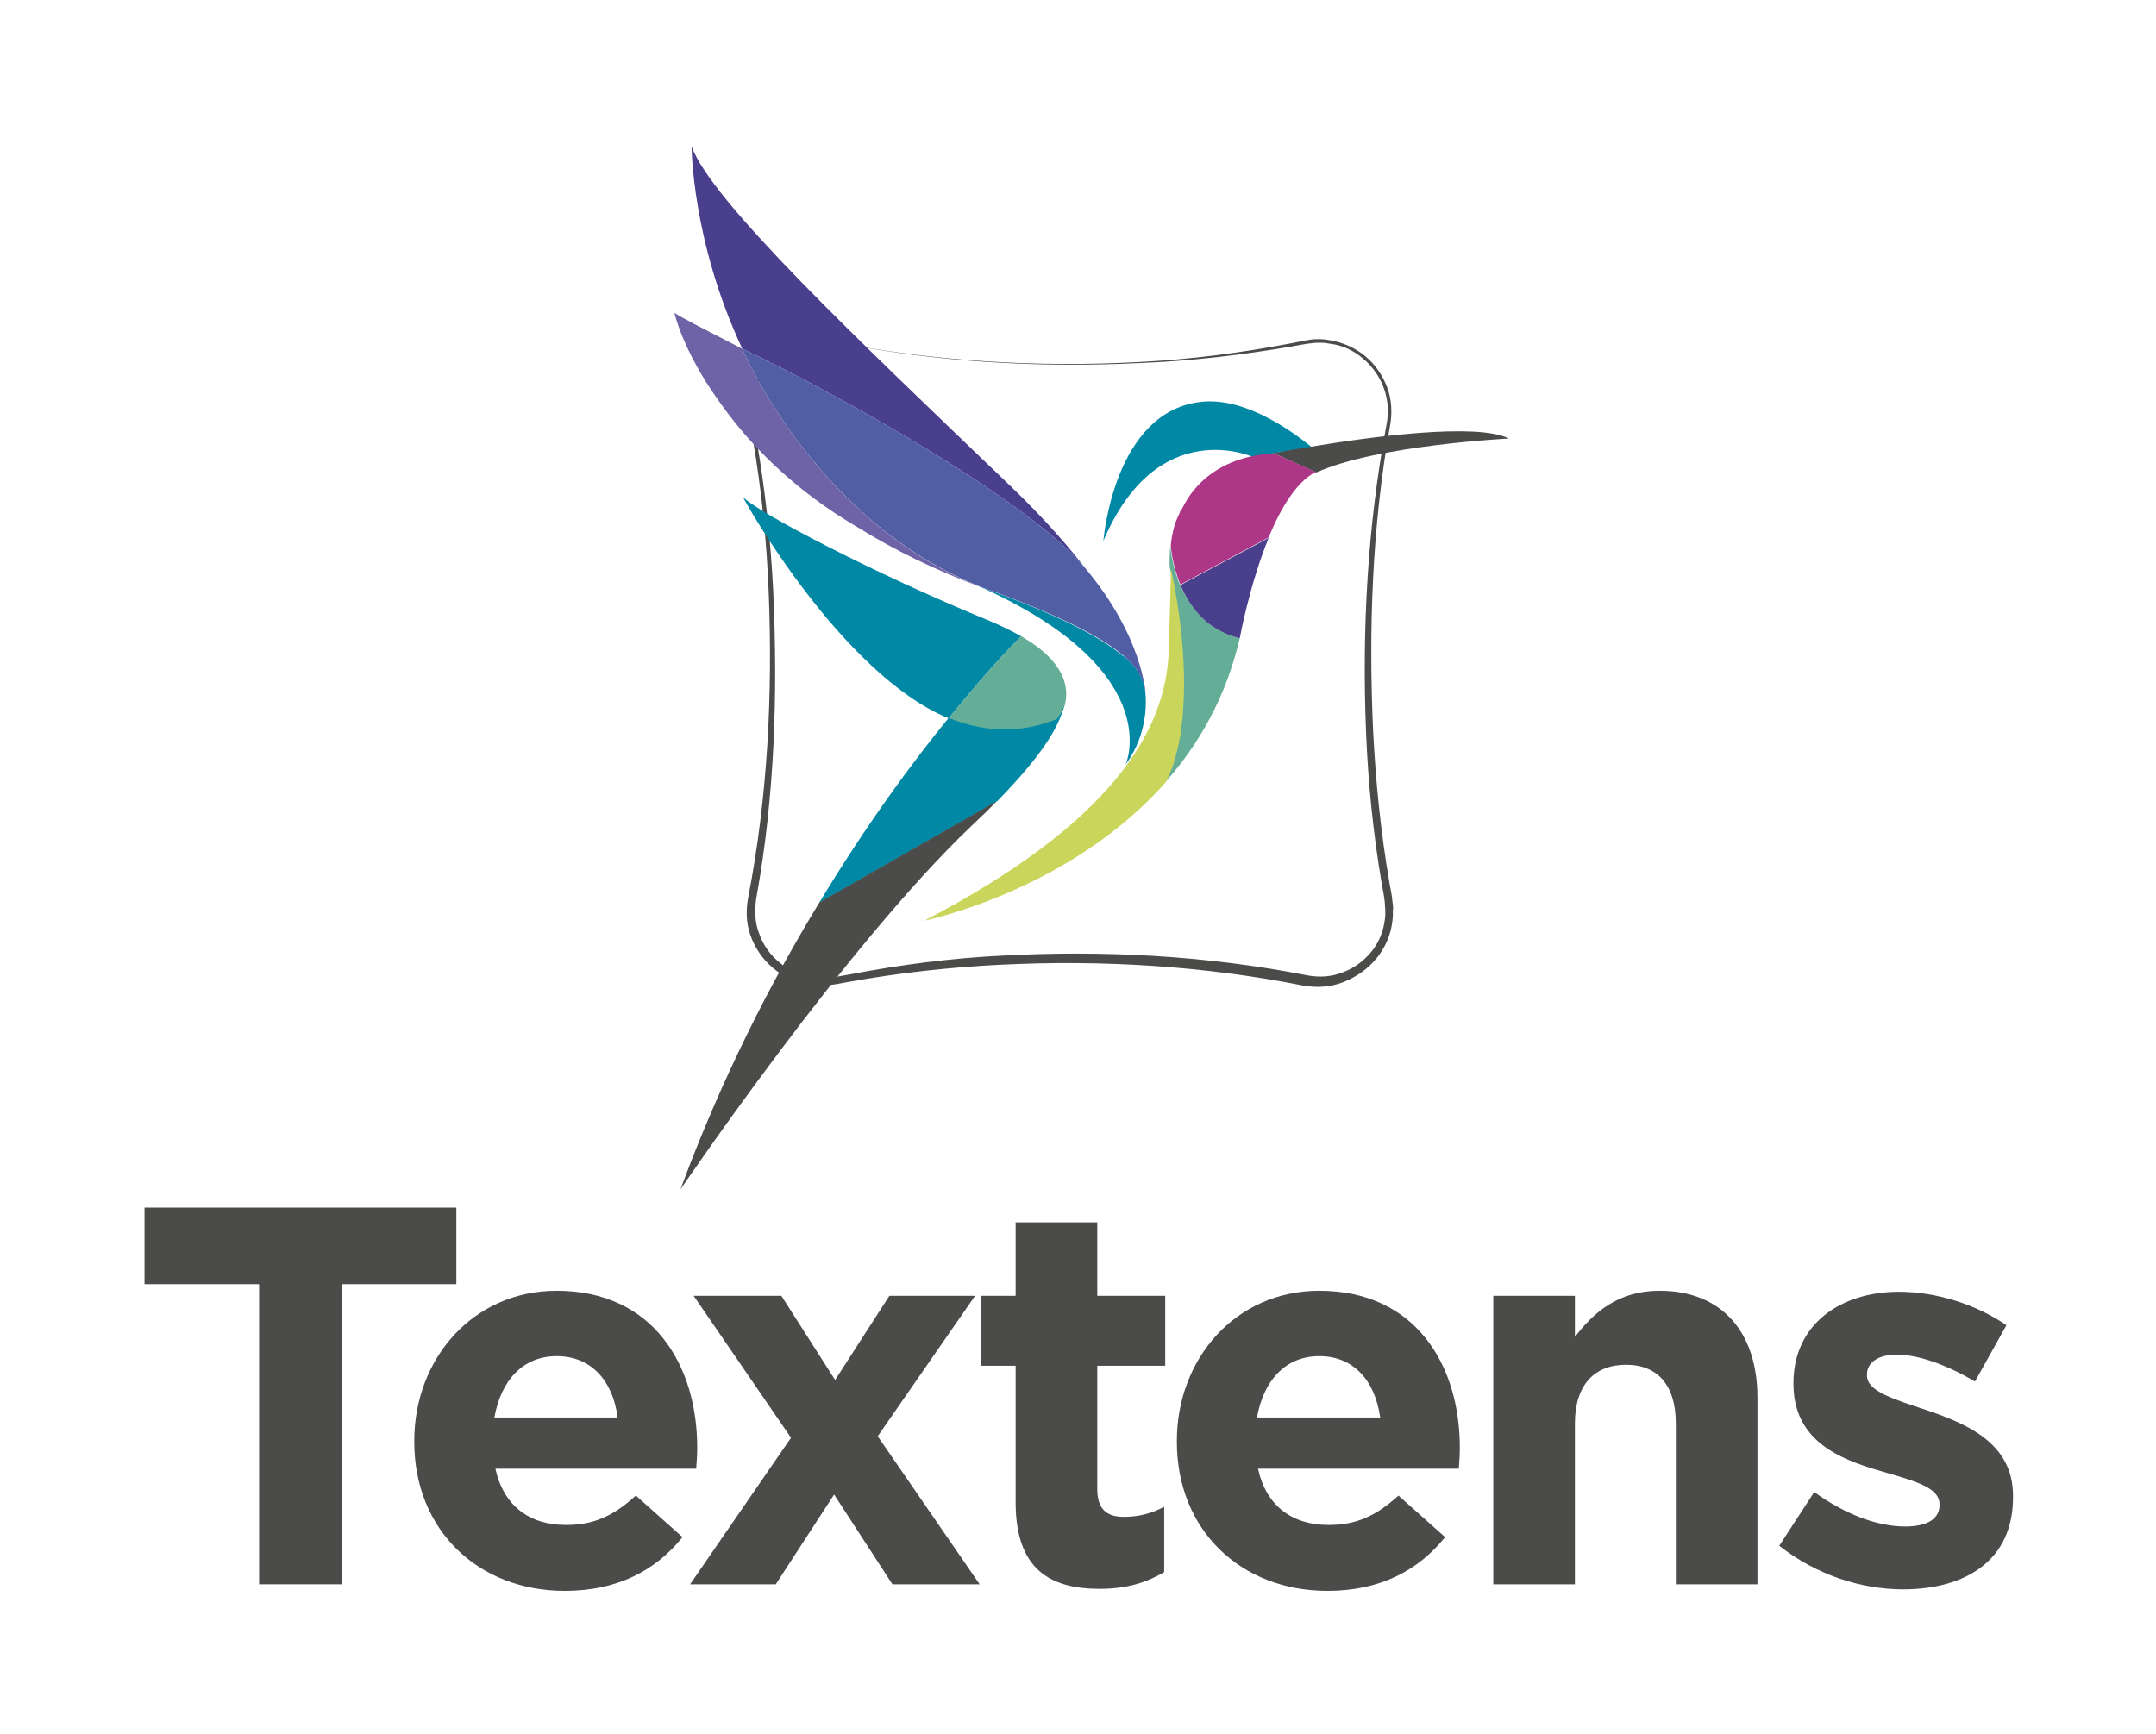 <?xml version="1.0" encoding="utf-8"?>
<!-- Generator: Adobe Illustrator 25.4.1, SVG Export Plug-In . SVG Version: 6.00 Build 0)  -->
<svg version="1.1" id="Calque_1" xmlns="http://www.w3.org/2000/svg" xmlns:xlink="http://www.w3.org/1999/xlink" x="0px" y="0px"
	 viewBox="0 0 425.2 342.1" style="enable-background:new 0 0 425.2 342.1;" xml:space="preserve">
<style type="text/css">
	.st0{fill:#4B4B4A;}
	.st1{fill:#0088A5;}
	.st2{fill:#64AE97;}
	.st3{fill:#2E5175;}
	.st4{fill:#CAD55B;}
	.st5{fill:#493F8D;}
	.st6{fill:#AD3687;}
	.st7{fill:#6E63A6;}
	.st8{fill:#305579;}
	.st9{fill:#515EA4;}
</style>
<g>
	<g>
		<g>
			<path class="st0" d="M67.5,253.3v59.2H51.1v-59.2H28.5v-15.1h61.5v15.1H67.5z"/>
			<path class="st0" d="M137.3,289.7H97.7c1.6,7.3,6.7,11.1,13.9,11.1c5.4,0,9.3-1.7,13.8-5.8l9.2,8.2c-5.3,6.6-12.9,10.6-23.2,10.6
				c-17.1,0-29.7-12-29.7-29.4v-0.2c0-16.2,11.6-29.6,28.1-29.6c19,0,27.7,14.7,27.7,30.9v0.2C137.5,287.2,137.4,288.2,137.3,289.7z
				 M109.8,267.5c-6.7,0-11,4.8-12.3,12.1h24.3C120.9,272.4,116.6,267.5,109.8,267.5z"/>
			<path class="st0" d="M176,312.5l-11.5-17.7l-11.5,17.7h-16.9l19.9-28.9l-19.2-28h17.3l10.6,16.6l10.7-16.6h16.9l-19.2,27.7
				l20.1,29.2H176z"/>
			<path class="st0" d="M216.9,313.4c-9.9,0-16.6-3.9-16.6-17.1v-26.9h-6.8v-13.8h6.8v-14.5h16.1v14.5h13.4v13.8h-13.4v24.3
				c0,3.7,1.6,5.5,5.2,5.5c3,0,5.6-0.7,8-2v12.9C226.2,312.1,222.3,313.4,216.9,313.4z"/>
			<path class="st0" d="M287.7,289.7h-39.6c1.6,7.3,6.7,11.1,13.9,11.1c5.4,0,9.3-1.7,13.8-5.8l9.2,8.2
				c-5.3,6.6-12.9,10.6-23.2,10.6c-17.1,0-29.7-12-29.7-29.4v-0.2c0-16.2,11.6-29.6,28.1-29.6c19,0,27.7,14.7,27.7,30.9v0.2
				C287.9,287.2,287.8,288.2,287.7,289.7z M260.2,267.5c-6.7,0-11,4.8-12.3,12.1h24.3C271.2,272.4,267,267.5,260.2,267.5z"/>
			<path class="st0" d="M330.5,312.5v-31.7c0-7.6-3.6-11.6-9.8-11.6c-6.2,0-10.1,3.9-10.1,11.6v31.7h-16.1v-56.9h16.1v8.1
				c3.7-4.8,8.5-9.1,16.7-9.1c12.2,0,19.3,8.1,19.3,21.1v36.8H330.5z"/>
			<path class="st0" d="M375.3,313.5c-8,0-16.9-2.7-24.4-8.6l6.9-10.6c6.2,4.5,12.6,6.8,17.9,6.8c4.7,0,6.8-1.7,6.8-4.2v-0.2
				c0-3.5-5.5-4.7-11.8-6.6c-8-2.3-17-6-17-17.1v-0.2c0-11.6,9.3-18,20.8-18c7.2,0,15.1,2.4,21.2,6.6l-6.2,11.1
				c-5.6-3.3-11.2-5.3-15.4-5.3c-3.9,0-5.9,1.7-5.9,3.9v0.2c0,3.2,5.4,4.7,11.6,6.8c8,2.7,17.2,6.5,17.2,16.9v0.2
				C397.1,307.8,387.6,313.5,375.3,313.5z"/>
		</g>
	</g>
	<g>
		<g>
			<path class="st0" d="M164.8,67.5c-2.5-0.5-5.1-0.2-7.4,0.6c-2.3,0.9-4.4,2.4-6,4.3c-1.6,2-2.6,4.4-2.9,6.8
				c-0.4,2.5,0.2,5,0.7,7.5c1.7,9.9,2.8,19.9,3.3,30c0.9,20.1,0.3,40.3-3.3,60.2c-0.4,2.4-0.4,4.9,0.5,7.2c0.8,2.3,2.2,4.3,4.1,5.8
				c1.8,1.6,4.1,2.6,6.5,2.9c0.6,0.1,1.2,0.2,1.8,0.1c0.6,0,1.2,0,1.8-0.1c1.2-0.1,2.4-0.4,3.7-0.6c9.9-1.9,19.9-3.2,30-3.7
				c20.1-1.1,40.5,0,60.3,3.9c2.3,0.4,4.7,0.3,6.9-0.6c2.2-0.8,4.1-2.2,5.6-4c1.5-1.8,2.4-4,2.7-6.3c0-0.3,0.1-0.6,0.1-0.9l0-0.9
				c0-0.6-0.1-1.2-0.1-1.7c-0.1-1.2-0.4-2.5-0.6-3.7c-1.7-10-2.7-20-3.1-30.1c-0.8-20.1,0.3-40.4,4-60.2c0.5-2.4,0.4-4.9-0.4-7.2
				c-0.8-2.3-2.2-4.4-4.1-6c-1.8-1.6-4.1-2.7-6.6-3c-0.6-0.1-1.2-0.2-1.8-0.2c-0.6,0-1.2,0-1.8,0.1c-1.2,0.1-2.5,0.4-3.7,0.6
				c-9.9,1.7-19.9,2.9-30,3.3C204.7,72.6,184.5,71.4,164.8,67.5z M164.8,67.5c19.8,3.8,40,5,60,3.9c10-0.5,20-1.8,29.9-3.7
				c1.2-0.2,2.4-0.5,3.7-0.7c0.6-0.1,1.3-0.1,1.9-0.1c0.6,0,1.3,0.1,1.9,0.2c2.6,0.4,5,1.5,7,3.1c2,1.7,3.5,3.8,4.4,6.3
				c0.9,2.4,1,5.2,0.5,7.7c-3.5,19.8-4.2,39.9-3.3,59.9c0.5,10,1.5,20,3.2,29.9c0.2,1.3,0.5,2.4,0.6,3.7c0.1,0.7,0.2,1.3,0.1,2l0,1
				c0,0.3-0.1,0.7-0.1,1c-0.3,2.7-1.4,5.2-3.1,7.3c-1.7,2.1-4,3.7-6.5,4.7c-2.5,1-5.3,1.2-8,0.7c-19.7-3.9-39.8-5.1-59.8-4.1
				c-10,0.5-20,1.6-29.9,3.4c-1.3,0.2-2.4,0.5-3.8,0.6c-0.7,0.1-1.3,0.1-2,0.1c-0.7,0-1.3-0.1-2-0.2c-2.6-0.4-5.1-1.6-7.1-3.3
				c-2-1.7-3.5-3.9-4.4-6.4c-0.9-2.5-0.9-5.2-0.4-7.7c3.8-19.7,4.8-39.9,4-60c-0.4-10-1.4-20.1-3.1-30c-0.4-2.5-1-5-0.6-7.5
				c0.3-2.5,1.4-4.9,2.9-6.9c1.6-2,3.7-3.5,6.1-4.3C159.7,67.2,162.3,67,164.8,67.5z"/>
		</g>
		<g>
			<g>
				<path class="st1" d="M201.4,125.5c0,0-5.8,5.6-14.3,16.2c-21-8.6-40.3-42.9-40.6-43.7c2.6,2.9,25.8,15.1,48.5,24.4
					C197.4,123.4,199.6,124.5,201.4,125.5z"/>
				<path class="st2" d="M201.4,125.5c0,0-5.8,5.6-14.3,16.2c6.6,2.7,13.8,3.3,21.4,0.2c0,0,1-1.1,1.5-2.8c0,0,0,0,0,0
					C210.8,135.9,210.4,130.7,201.4,125.5z"/>
				<path class="st1" d="M209.9,139c-1,4.6-4.9,10.5-13.2,19l-35,20c0,0,0,0-0.1,0l0,0c9.3-15.4,18.3-27.6,25.5-36.4
					c6.6,2.7,13.8,3.3,21.4,0.2C208.4,141.8,209.4,140.8,209.9,139z"/>
				<path class="st3" d="M161.6,178.1L161.6,178.1C161.6,178.1,161.6,178.1,161.6,178.1L161.6,178.1z"/>
				<path class="st1" d="M247,90.1c0,0-18.8-8.4-29.4,16.6c0.1-0.8,2.2-25.3,19-27.4c9.6-1.3,20.1,7.3,22.1,8.9L247,90.1z"/>
				<path class="st2" d="M244.5,125.9c-2.7,11.6-8.1,21-14.7,28.4c0.5-0.9,0.9-1.9,1.3-3c0.3-0.7,0.5-1.5,0.7-2.3
					c0.6-2.1,1-4.3,1.2-6.5c0.1-0.7,0.2-1.4,0.2-2.2c1.1-13.6-2.5-28.3-2.5-28.3c-0.1-1.6,0-3,0.1-4.4c0,0,0.2,3.6,1.9,7.7
					c0,0,0,0,0,0C234.6,119.6,238,124.3,244.5,125.9z"/>
				<path class="st0" d="M258.6,88.1c-4.5,0.7-7.4,1.3-7.4,1.3l8.4,3.8c11.9-5.4,38-6.7,38-6.7C291.2,83.3,270,86.2,258.6,88.1z
					 M258.6,88.2C258.7,88.2,258.7,88.2,258.6,88.2L258.6,88.2z"/>
				<path class="st4" d="M230.9,112.1c0,0,0.1-0.4-0.4,16c-0.4,16.4-11.8,34.5-48.2,53.5c0,0,28.6-5.8,47.6-27.3c0,0,0,0,0,0
					c0.5-0.9,0.9-1.9,1.3-3c0.3-0.7,0.5-1.5,0.7-2.3c0.6-2.1,1-4.3,1.2-6.5c0.1-0.7,0.2-1.4,0.2-2.2
					C234.4,126.8,230.9,112.1,230.9,112.1z"/>
				<path class="st3" d="M161.6,178.1C161.6,178.1,161.6,178.1,161.6,178.1L161.6,178.1L161.6,178.1z"/>
				<path class="st0" d="M161.6,178C161.6,178,161.6,178,161.6,178L161.6,178C161.6,178,161.6,178,161.6,178
					C161.6,178.1,161.6,178.1,161.6,178C161.6,178.1,161.6,178.1,161.6,178c-9.6,15.8-19.3,34.7-27.4,56.6
					c0.5-0.7,32.7-48.2,57.4-71.7c1.8-1.7,3.5-3.3,5-4.9c0,0,0,0,0,0L161.6,178z"/>
				<path class="st5" d="M235.6,113.9l-2.8,1.5c1.8,4.2,5.1,8.9,11.7,10.5c0,0,1.9-10.5,5.7-19.8L235.6,113.9z"/>
				<path class="st6" d="M251.2,89.4c-10.6,0.7-15.7,6.1-18,10.8c-0.1,0.1-0.1,0.2-0.2,0.3c-0.1,0.1-0.1,0.2-0.2,0.3
					c-0.2,0.5-0.5,1.1-0.7,1.6c-0.1,0.3-0.2,0.5-0.3,0.7c0,0,0,0,0,0c-0.8,2.6-0.9,4.5-0.9,4.5s0.2,3.6,1.9,7.7c0,0,0,0,0,0l2.8-1.5
					l14.6-7.8l0,0c2.4-5.8,5.5-11,9.3-12.9L251.2,89.4z"/>
			</g>
			<path class="st7" d="M146.4,68.8c-7.2-3.7-12.3-6.3-13.4-7.1c0,0,1.6,7.4,8.7,17.3c5.5,7.9,14.2,17.3,27.6,25.1
				c6.9,4.3,15,8.3,24.6,11.9C160.8,103.1,146.4,68.8,146.4,68.8z"/>
			<path class="st5" d="M213.8,111.8c0.4,0.4,0.7,0.9,1,1.3c0,0,0.1,0.1,0.1,0.1c-3.8-5-8.8-10.8-15.8-17.5
				c-30.1-28.9-58.7-55.9-62.7-66.8c0,0,0,18.6,10,39.9C158.8,74.5,201.5,97.3,213.8,111.8z"/>
			<g>
				<polygon class="st8" points="190.9,114.7 190.9,114.7 190.9,114.7 				"/>
				<path class="st1" d="M225.6,134.7C225.6,134.7,225.6,134.7,225.6,134.7c0.2,1.3,0.3,2,0.3,2c-0.2-1.6-0.5-3.5-3-6.1
					c0,0,0,0-0.1-0.1c-0.3-0.3-0.7-0.7-1.1-1c0,0-0.1-0.1-0.2-0.1c-3.7-3.1-10.6-7.1-24.2-12.2c-2.2-0.7-4.3-1.6-6.4-2.5
					c39.8,16.9,31.1,36.1,31.1,36.1C227.7,142.9,225.6,134.7,225.6,134.7z"/>
			</g>
			<path class="st9" d="M146.4,68.8c0,0,15.4,36.7,51,48.4c27.3,10.2,27.9,15.9,28.5,19.5c0,0-0.5-11.2-12.1-24.9
				C201.5,97.3,158.8,74.5,146.4,68.8z"/>
		</g>
	</g>
</g>
</svg>
